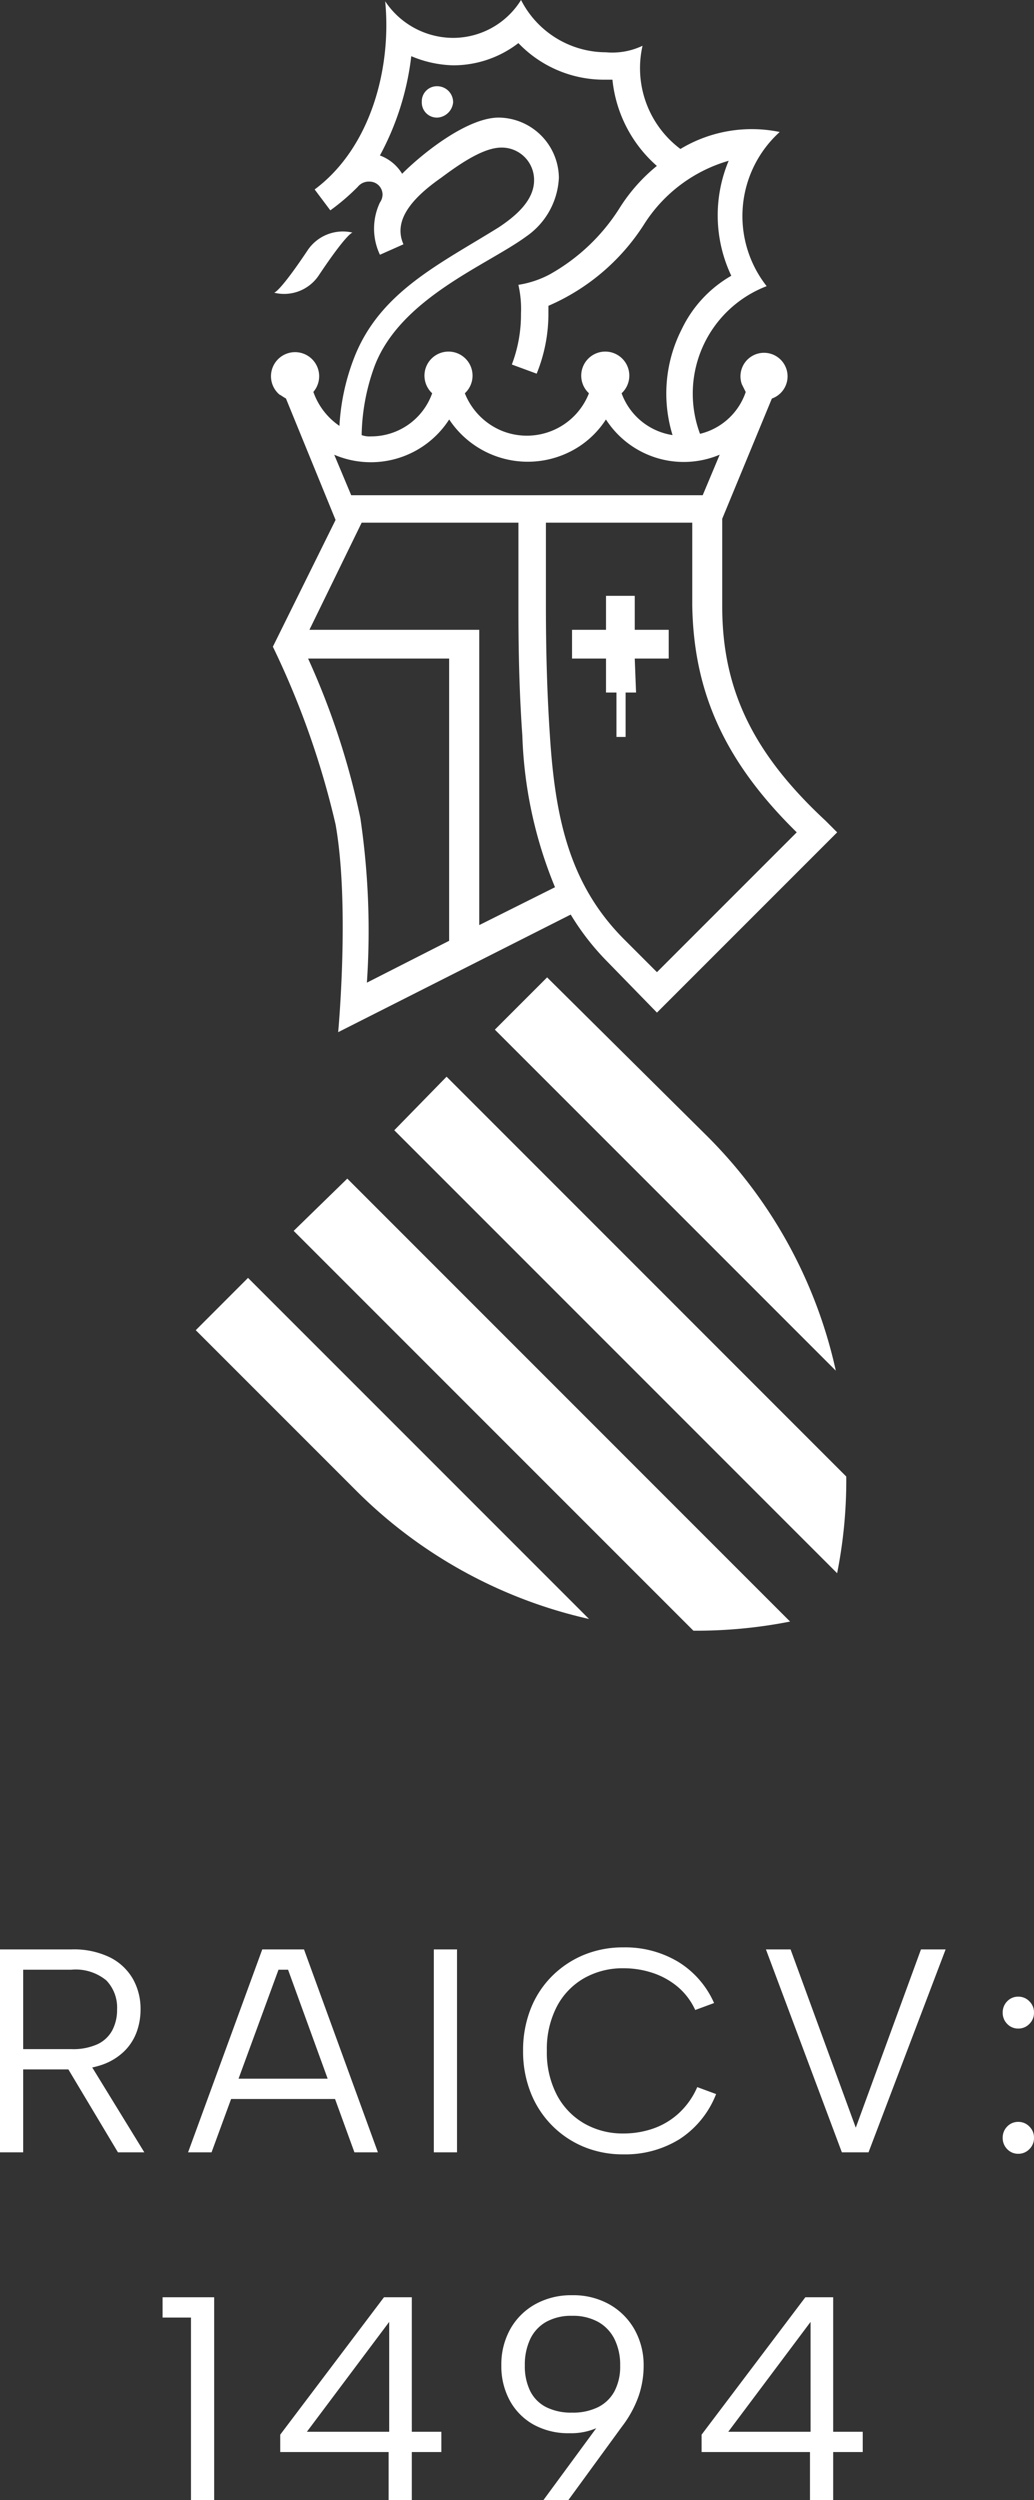 <svg xmlns="http://www.w3.org/2000/svg" width="71.36" height="172.503" viewBox="0 0 71.36 172.503">
    <rect x="0" y="0" width="71.36" height="172.503" fill="#333333" stroke="none"/>
    <g data-name="Grupo 5721">
        <path data-name="Trazado 8563" d="M-27.43-9.86a2.7 2.7 0 0 0-.74-2 3.327 3.327 0 0 0-2.42-.74h-3.32v5.48h3.34a4.06 4.06 0 0 0 1.79-.34 2.232 2.232 0 0 0 1.02-.96 3.02 3.02 0 0 0 .33-1.44zM-30.59-14a5.691 5.691 0 0 1 2.69.56 3.775 3.775 0 0 1 1.57 1.49 4.208 4.208 0 0 1 .52 2.09 4.515 4.515 0 0 1-.27 1.56 3.592 3.592 0 0 1-.85 1.32 4.113 4.113 0 0 1-1.48.92 6.121 6.121 0 0 1-2.16.34h-3.34V0h-1.6v-14zm1.16 7.68L-25.55 0h-1.82l-3.78-6.32zm13.8-6.28h-.66L-20.91 0h-1.62l5.12-14h2.88l5.1 14h-1.62zm-4.4 7.52h8.16v1.4h-8.16zM-5.57-14h1.6V0h-1.6zM.59-7a7.768 7.768 0 0 1 .52-2.89 6.6 6.6 0 0 1 1.47-2.26 6.743 6.743 0 0 1 2.2-1.47 7.038 7.038 0 0 1 2.73-.52 7.1 7.1 0 0 1 3.79 1 6.316 6.316 0 0 1 2.47 2.84l-1.3.48a4.583 4.583 0 0 0-1.22-1.61 5.291 5.291 0 0 0-1.72-.95 6.346 6.346 0 0 0-2.02-.32 5.379 5.379 0 0 0-2.7.68 4.828 4.828 0 0 0-1.89 1.96A6.363 6.363 0 0 0 2.23-7a6.318 6.318 0 0 0 .69 3.04 4.9 4.9 0 0 0 1.89 1.97 5.318 5.318 0 0 0 2.7.69 6.24 6.24 0 0 0 2.06-.34 5.077 5.077 0 0 0 1.77-1.06 5.319 5.319 0 0 0 1.27-1.8l1.3.48a6.521 6.521 0 0 1-2.52 3.11A7.1 7.1 0 0 1 7.51.14a7.038 7.038 0 0 1-2.73-.52 6.667 6.667 0 0 1-2.2-1.48 6.7 6.7 0 0 1-1.47-2.27A7.711 7.711 0 0 1 .59-7zm27.46-7h1.7L24.43 0h-1.84l-5.24-14h1.7l4.5 12.3zM34.77.1A1.029 1.029 0 0 1 34-.22a1.079 1.079 0 0 1-.31-.78 1.079 1.079 0 0 1 .31-.78 1.029 1.029 0 0 1 .77-.32 1.038 1.038 0 0 1 .76.32 1.061 1.061 0 0 1 .32.78 1.061 1.061 0 0 1-.32.78 1.038 1.038 0 0 1-.76.32zm0-8.64a1.029 1.029 0 0 1-.77-.32 1.079 1.079 0 0 1-.31-.78 1.079 1.079 0 0 1 .31-.78 1.029 1.029 0 0 1 .77-.32 1.038 1.038 0 0 1 .76.32 1.061 1.061 0 0 1 .32.78 1.061 1.061 0 0 1-.32.78 1.038 1.038 0 0 1-.76.32zm-57.1 19.94h-1.96V10h3.56v14h-1.6zm13.64 9.28h-7.48v-1.2L-9.01 10h1.92v9.28h2.04v1.4h-2.04V24h-1.6zm.04-1.4V11.7l-5.68 7.58zM3.97 9.86a5.072 5.072 0 0 1 2.61.65 4.563 4.563 0 0 1 1.72 1.75 5.027 5.027 0 0 1 .61 2.48 6.477 6.477 0 0 1-.34 2.06 7.622 7.622 0 0 1-1.14 2.1L3.71 24H1.99l4.1-5.58 2.02-2.24a4.3 4.3 0 0 1-1.54 2.32 4.413 4.413 0 0 1-2.78.88 4.96 4.96 0 0 1-2.47-.59 4.2 4.2 0 0 1-1.64-1.65 4.933 4.933 0 0 1-.59-2.44 4.987 4.987 0 0 1 .62-2.51 4.463 4.463 0 0 1 1.72-1.71 5.084 5.084 0 0 1 2.54-.62zm3.32 4.86a4.005 4.005 0 0 0-.39-1.83 2.783 2.783 0 0 0-1.13-1.19 3.594 3.594 0 0 0-1.8-.42 3.538 3.538 0 0 0-1.79.42 2.679 2.679 0 0 0-1.1 1.19 4.138 4.138 0 0 0-.37 1.81 3.88 3.88 0 0 0 .37 1.77 2.5 2.5 0 0 0 1.1 1.11 3.842 3.842 0 0 0 1.79.38 3.9 3.9 0 0 0 1.8-.38 2.61 2.61 0 0 0 1.13-1.1 3.653 3.653 0 0 0 .39-1.76zm13.1 5.96h-7.48v-1.2L20.07 10h1.92v9.28h2.04v1.4h-2.04V24h-1.6zm.04-1.4V11.7l-5.68 7.58z" transform="translate(35.51 148.503)" style="fill:#fff"/>
        <path d="m154 77.984 30.563 30.563a32.821 32.821 0 0 0 .631-6.671L157.61 74.288zm10.548-10.548-3.606 3.606 23.53 23.53a32.791 32.791 0 0 0-8.835-16.138zm-17.49 17.49 27.587 27.587a33.44 33.44 0 0 0 6.671-.631L150.758 81.32zm20.379 26.774-23.53-23.53-3.607 3.608 11 11a32.943 32.943 0 0 0 16.138 8.925M148.053 17.22c-1.983 2.975-2.344 2.975-2.344 2.975a2.873 2.873 0 0 0 3.065-1.172c1.983-2.975 2.344-2.975 2.344-2.975a2.93 2.93 0 0 0-3.065 1.172m10.008-10.188a1.1 1.1 0 0 0-1.082-1.082 1.042 1.042 0 0 0-1.079 1.082 1.042 1.042 0 0 0 1.082 1.082 1.16 1.16 0 0 0 1.082-1.082m12.532 38.406h2.344v-1.983h-2.344v-2.344h-1.983v2.344h-2.344v1.983h2.344v2.344h.721v3.065h.631v-3.065h.721zm11.179 11.991-9.647 9.647-2.254-2.254c-3.786-3.786-4.778-8.384-5.139-14.154-.18-2.7-.27-5.59-.27-8.925v-5.68h10.1v5.68c.09 6.04 2.254 10.819 7.212 15.687m-5.319-26.055-1.172 2.795h-24.258l-1.172-2.795a6.428 6.428 0 0 0 7.934-2.434 6.5 6.5 0 0 0 8.925 1.893 6.311 6.311 0 0 0 1.893-1.893 6.382 6.382 0 0 0 7.843 2.434m-2.615-8.655a9.773 9.773 0 0 0-.631 7.3 4.46 4.46 0 0 1-3.516-2.885 1.659 1.659 0 1 0-2.344-.09l.09.09a4.6 4.6 0 0 1-5.95 2.614 4.659 4.659 0 0 1-2.615-2.614 1.659 1.659 0 1 0-2.344-.09l.09.09a4.472 4.472 0 0 1-4.237 2.975 1.534 1.534 0 0 1-.631-.09 14.478 14.478 0 0 1 .9-4.778c1.8-4.688 7.753-6.942 10.458-8.925a5.212 5.212 0 0 0 2.254-4.057 4.2 4.2 0 0 0-4.147-4.147c-2.164 0-5.229 2.434-6.671 3.877a3 3 0 0 0-1.533-1.262 19 19 0 0 0 2.164-6.852 7.894 7.894 0 0 0 2.885.631 7.36 7.36 0 0 0 4.508-1.533 8.176 8.176 0 0 0 5.95 2.524h.541a9.139 9.139 0 0 0 3.065 5.95 11.93 11.93 0 0 0-2.615 2.975 13.458 13.458 0 0 1-4.778 4.508 6.8 6.8 0 0 1-2.164.721 7.4 7.4 0 0 1 .18 1.983 9.667 9.667 0 0 1-.631 3.516l1.713.631a10.961 10.961 0 0 0 .811-4.147V21.1a14.765 14.765 0 0 0 6.581-5.59 10.294 10.294 0 0 1 5.86-4.418 9.738 9.738 0 0 0 .18 7.934 8.458 8.458 0 0 0-3.426 3.7M151.75 36.062h10.819v5.68c0 1.713 0 5.229.27 9.015a29.8 29.8 0 0 0 2.254 10.458l-5.229 2.614V43.455h-11.72zm-3.7 9.376h9.737v19.474L152.11 67.8a53.287 53.287 0 0 0-.451-11.36 52.377 52.377 0 0 0-3.606-11m24.072 24.43 12.441-12.441-.811-.811c-5.049-4.688-7.122-9.106-7.122-14.785v-6.04l3.426-8.294a1.625 1.625 0 1 0-2.074-.992l.27.541a4.427 4.427 0 0 1-3.155 2.885 7.94 7.94 0 0 1 4.6-10.188 7.827 7.827 0 0 1 .9-10.638 9.536 9.536 0 0 0-6.852 1.172 6.965 6.965 0 0 1-2.614-7.122 4.855 4.855 0 0 1-2.524.451A6.6 6.6 0 0 1 162.749 0a5.522 5.522 0 0 1-4.688 2.614A5.651 5.651 0 0 1 153.373.09c.451 4.6-.992 10.1-4.868 12.982l1.082 1.442a15.149 15.149 0 0 0 1.893-1.623.979.979 0 0 1 .811-.361.9.9 0 0 1 .9.9.967.967 0 0 1-.18.541 4.208 4.208 0 0 0 0 3.606l1.623-.721c-.721-1.623.541-3.155 2.614-4.6 1.443-1.082 2.975-2.074 4.147-2.074a2.232 2.232 0 0 1 2.254 2.254c0 1.442-1.352 2.524-2.434 3.246-4.057 2.524-8.114 4.418-9.917 8.835a15.242 15.242 0 0 0-1.082 4.868 4.728 4.728 0 0 1-1.8-2.344 1.662 1.662 0 1 0-2.344.18c.18.09.27.18.451.27l3.426 8.384-4.327 8.745a58.268 58.268 0 0 1 4.327 12.261c.992 5.59.18 14.335.18 14.335l16.048-8.114a17.443 17.443 0 0 0 2.524 3.246l3.426 3.516" transform="translate(-126.79)" style="fill:#fff"/>
    </g>
</svg>
